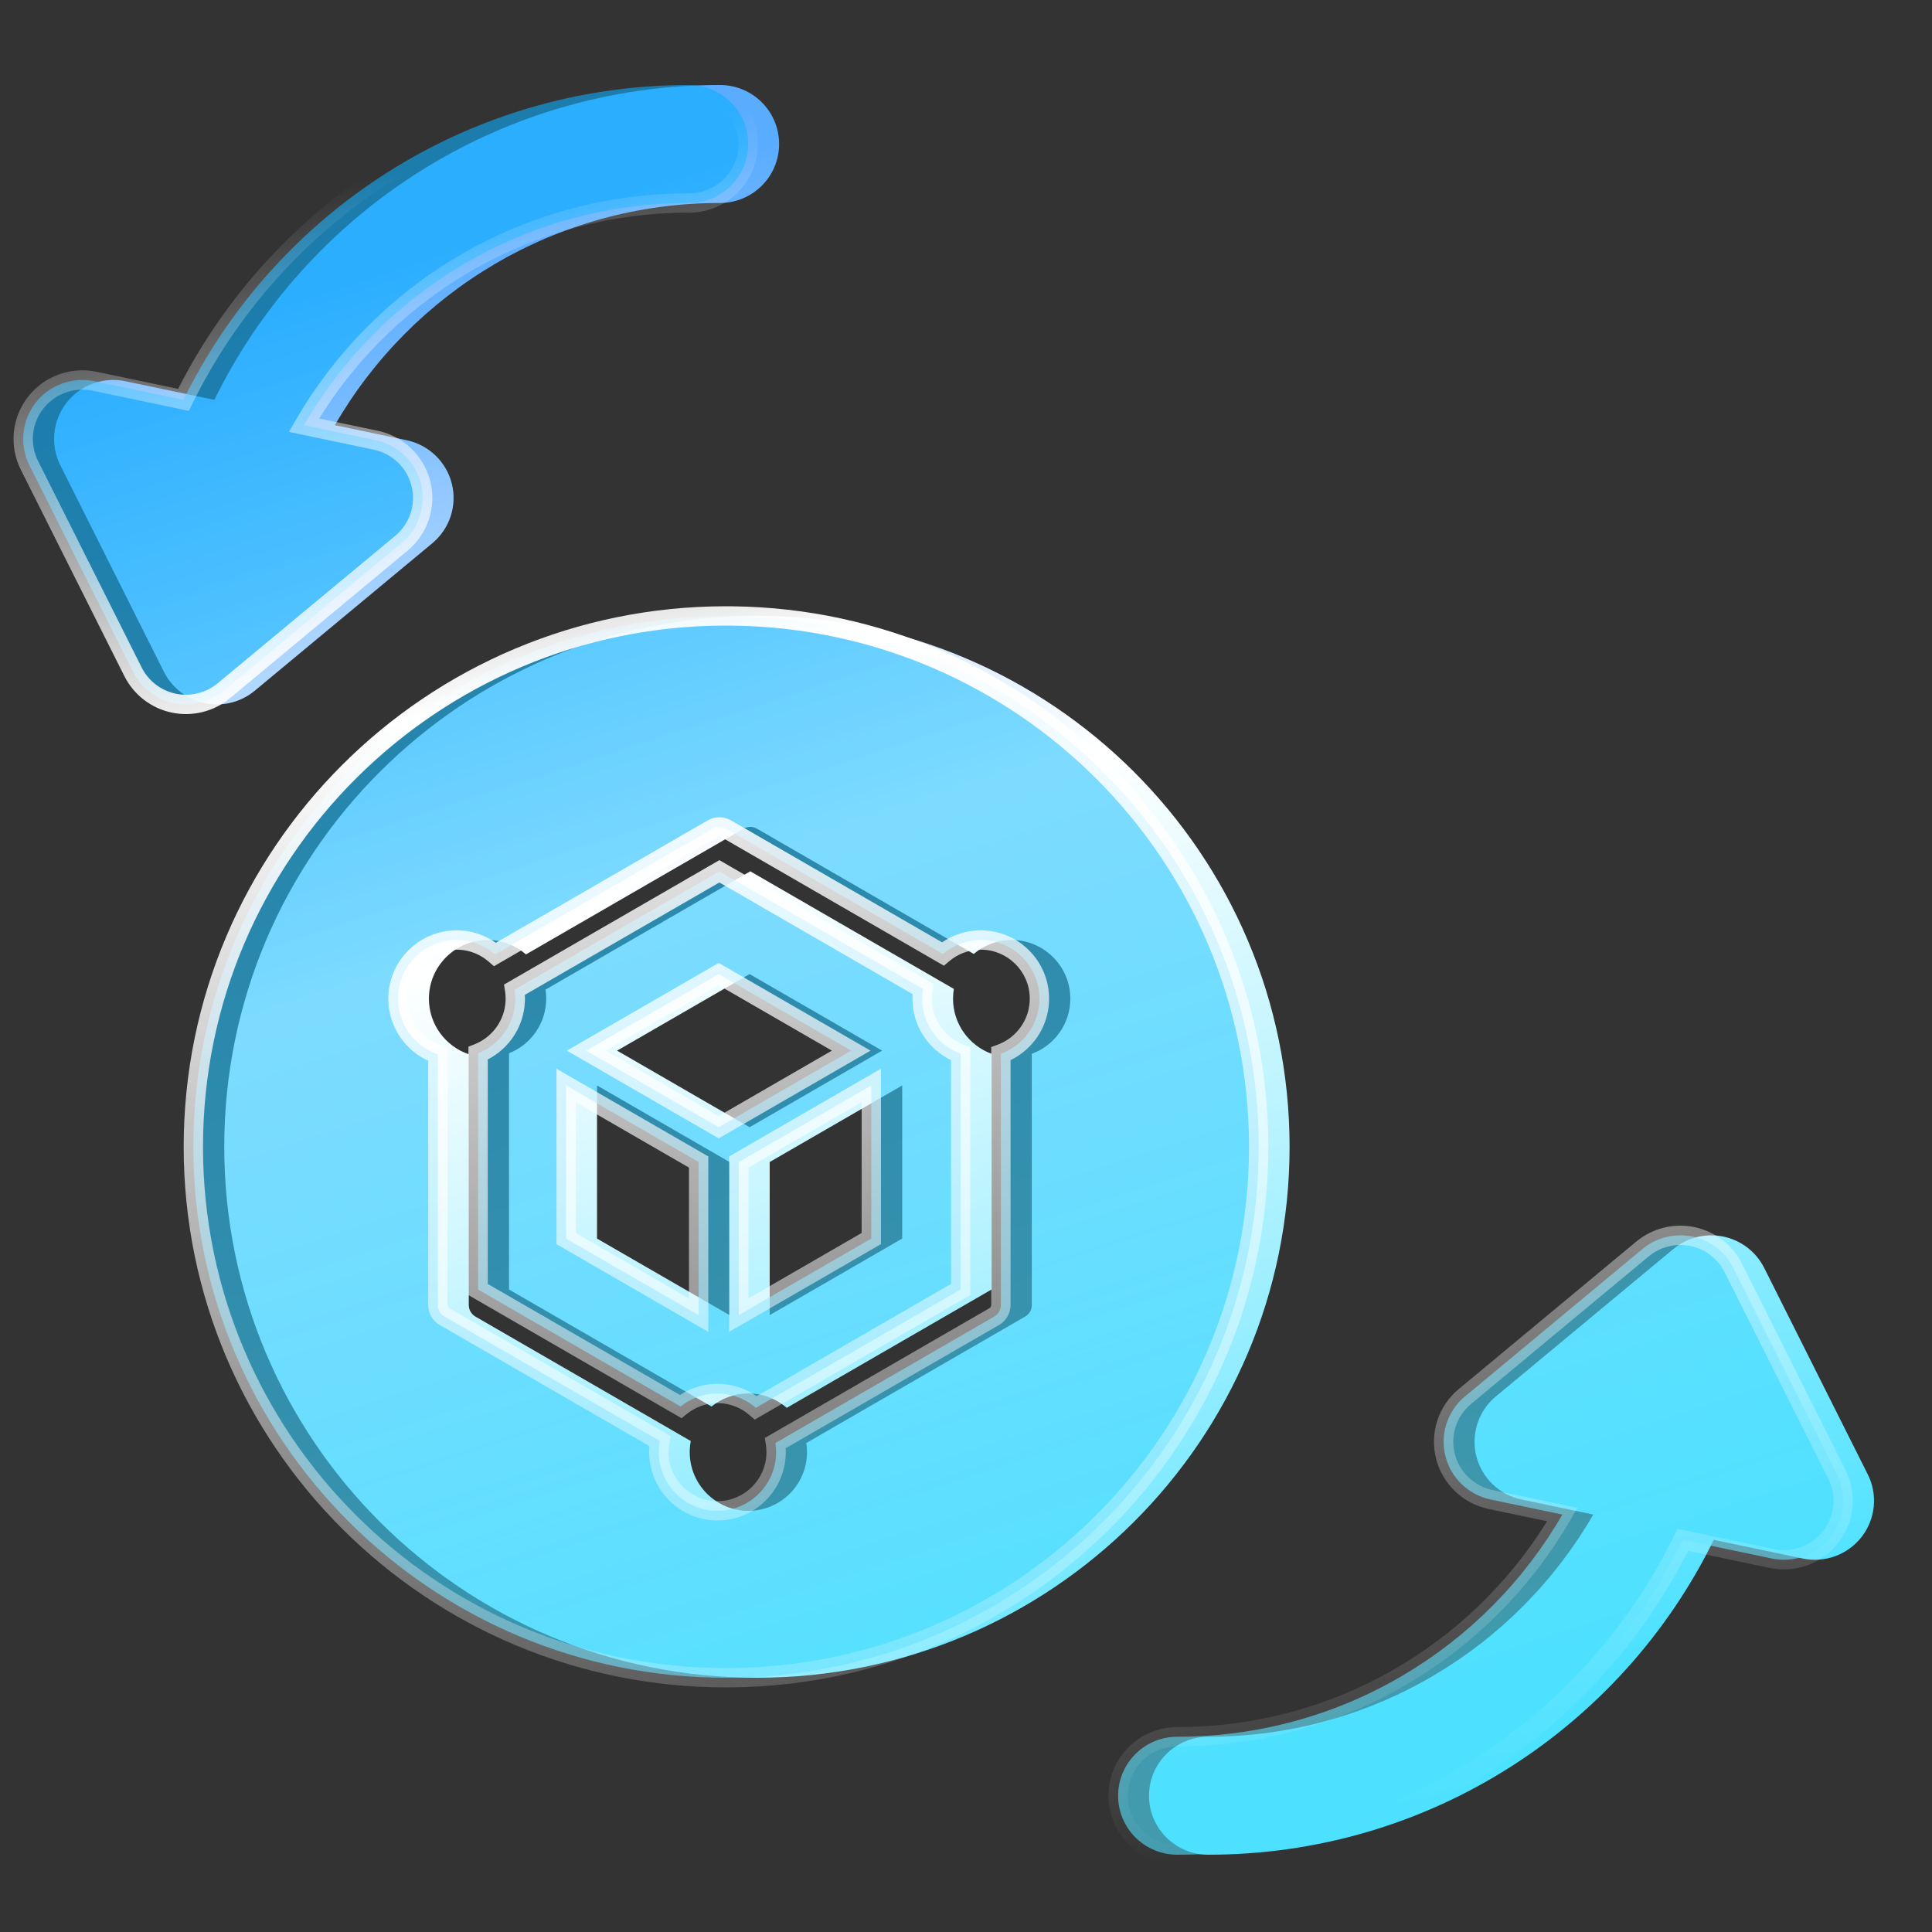 <svg width="400" height="400" viewBox="0 0 400 400" fill="none" xmlns="http://www.w3.org/2000/svg">
<rect x="0" y="0" width="400" height="400" fill="#333333" stroke="none"/>
<path d="M346.457 258.591C349.333 256.202 353.147 255.255 356.811 256.019C360.475 256.783 363.587 259.175 365.262 262.512L386.706 305.258C388.809 309.45 388.318 314.472 385.445 318.183C382.572 321.893 377.823 323.637 373.222 322.672L354.816 318.81C335.91 357.41 296.143 384 250.146 384C243.378 384 237.892 378.532 237.892 371.787C237.892 365.042 243.378 359.573 250.146 359.573C284.245 359.573 314.006 341.063 329.868 313.574L315.017 310.458C310.421 309.494 306.781 305.996 305.648 301.453C304.516 296.911 306.088 292.122 309.695 289.125L346.457 258.591ZM156.711 127.52C217.618 127.52 266.994 176.733 266.994 237.44C266.994 298.147 217.618 347.36 156.711 347.36C95.804 347.36 46.429 298.147 46.429 237.44C46.429 176.734 95.804 127.52 156.711 127.52ZM156.725 171.571C155.867 171.076 154.81 171.076 153.952 171.571L108.899 197.601C106.767 195.743 103.984 194.614 100.941 194.614C94.246 194.614 88.799 200.065 88.799 206.765C88.799 212.104 92.26 216.646 97.054 218.272V270.188C97.054 271.179 97.583 272.094 98.44 272.59L143.022 298.348C142.879 299.094 142.801 299.863 142.801 300.65C142.801 307.35 148.247 312.8 154.942 312.8C161.637 312.8 167.085 307.35 167.085 300.65C167.085 300.008 167.033 299.377 166.937 298.761L212.235 272.59C213.093 272.094 213.622 271.179 213.622 270.188V218.179C218.272 216.474 221.6 212.001 221.6 206.765C221.6 200.065 216.152 194.614 209.457 194.614C206.467 194.614 203.728 195.704 201.609 197.504L156.725 171.571ZM197.486 204.745C197.376 205.402 197.315 206.076 197.315 206.765C197.315 212.001 200.643 216.474 205.293 218.179V266.978L162.89 291.476C160.758 289.624 157.98 288.501 154.942 288.501C152.056 288.501 149.403 289.516 147.317 291.205L105.384 266.978V218.069C109.887 216.291 113.083 211.895 113.083 206.765C113.083 206.128 113.033 205.502 112.938 204.892L155.338 180.396L197.486 204.745ZM123.606 256.433L151.041 272.282V240.582L123.606 224.732V256.433ZM159.357 240.582V272.282L186.792 256.433V224.732L159.357 240.582ZM127.765 217.524L155.199 233.375L182.634 217.524L155.199 201.675L127.765 217.524ZM149.053 17.6C155.82 17.6 161.307 23.068 161.307 29.814C161.307 36.559 155.82 42.026 149.053 42.026C114.954 42.026 85.193 60.536 69.331 88.025L84.182 91.142C88.778 92.106 92.416 95.604 93.55 100.147C94.683 104.69 93.11 109.479 89.502 112.476L52.741 143.009C49.865 145.398 46.052 146.345 42.388 145.581C38.724 144.817 35.611 142.426 33.937 139.089L12.493 96.342C10.39 92.15 10.88 87.127 13.753 83.417C16.626 79.707 21.375 77.964 25.977 78.929L44.382 82.79C63.289 44.19 103.055 17.6 149.053 17.6Z" fill="url(#paint0_linear_17376_15744)"/>
<path d="M340.059 258.591C342.934 256.202 346.748 255.255 350.412 256.019C354.076 256.783 357.189 259.175 358.863 262.512L380.308 305.258C382.41 309.45 381.92 314.472 379.047 318.183C376.174 321.893 371.424 323.637 366.823 322.672L348.418 318.81C329.512 357.41 289.745 384 243.747 384C236.98 384 231.493 378.532 231.493 371.787C231.493 365.042 236.979 359.573 243.747 359.573C277.846 359.573 307.608 341.063 323.47 313.574L308.618 310.458C304.023 309.494 300.383 305.996 299.25 301.453C298.117 296.911 299.689 292.122 303.297 289.125L340.059 258.591ZM150.312 127.52C211.22 127.52 260.596 176.733 260.596 237.44C260.595 298.147 211.22 347.36 150.312 347.36C89.405 347.36 40.031 298.147 40.03 237.44C40.03 176.734 89.405 127.52 150.312 127.52ZM150.326 171.571C149.469 171.076 148.411 171.076 147.554 171.571L102.501 197.601C100.368 195.743 97.586 194.614 94.543 194.614C87.848 194.614 82.4 200.065 82.4 206.765C82.4 212.104 85.862 216.646 90.655 218.272V270.188C90.655 271.179 91.184 272.094 92.042 272.59L136.624 298.348C136.48 299.094 136.402 299.863 136.402 300.65C136.403 307.35 141.849 312.8 148.544 312.8C155.239 312.8 160.686 307.35 160.687 300.65C160.687 300.008 160.635 299.377 160.538 298.761L205.837 272.59C206.695 272.094 207.224 271.179 207.224 270.188V218.179C211.873 216.474 215.201 212.001 215.201 206.765C215.201 200.065 209.754 194.614 203.059 194.614C200.069 194.614 197.329 195.704 195.211 197.504L150.326 171.571ZM191.088 204.745C190.978 205.402 190.917 206.076 190.917 206.765C190.917 212.001 194.245 216.474 198.895 218.179V266.978L156.491 291.476C154.36 289.624 151.581 288.501 148.544 288.501C145.658 288.501 143.005 289.516 140.919 291.205L98.985 266.978V218.069C103.489 216.291 106.685 211.895 106.685 206.765C106.685 206.128 106.635 205.502 106.54 204.892L148.939 180.396L191.088 204.745ZM117.208 256.433L144.643 272.282V240.582L117.208 224.732V256.433ZM152.959 240.582V272.282L180.394 256.433V224.732L152.959 240.582ZM121.366 217.524L148.801 233.375L176.235 217.524L148.801 201.675L121.366 217.524ZM142.654 17.6C149.422 17.6 154.908 23.068 154.908 29.814C154.908 36.559 149.422 42.026 142.654 42.026C108.556 42.026 78.794 60.536 62.933 88.025L77.783 91.142C82.379 92.106 86.018 95.604 87.151 100.147C88.284 104.69 86.712 109.479 83.103 112.476L46.343 143.009C43.467 145.398 39.653 146.345 35.989 145.581C32.325 144.817 29.212 142.426 27.538 139.089L6.095 96.342C3.992 92.15 4.481 87.127 7.354 83.417C10.228 79.707 14.977 77.964 19.578 78.929L37.983 82.79C56.89 44.19 96.657 17.6 142.654 17.6Z" fill="url(#paint1_linear_17376_15744)" fill-opacity="0.6"/>
<path d="M338.78 257.053C342.126 254.274 346.561 253.173 350.821 254.061C355.081 254.949 358.702 257.731 360.651 261.615L382.095 304.361C384.543 309.242 383.972 315.089 380.629 319.407C377.285 323.724 371.76 325.751 366.412 324.629L349.518 321.083C330.174 359.285 290.61 385.582 244.842 385.995L243.747 386C235.881 386 229.494 379.643 229.494 371.787C229.494 363.931 235.881 357.574 243.747 357.573C276.111 357.573 304.479 340.53 320.312 314.955L308.207 312.416C302.864 311.294 298.629 307.225 297.31 301.936C295.991 296.647 297.822 291.072 302.019 287.586L338.78 257.053ZM258.596 237.44C258.596 178.31 210.877 130.276 151.713 129.529L150.313 129.52C90.504 129.52 42.03 177.844 42.03 237.44C42.03 297.036 90.504 345.36 150.313 345.36L151.713 345.352C210.877 344.604 258.596 296.57 258.596 237.44ZM213.198 206.503C213.058 201.027 208.56 196.615 203.059 196.615C200.564 196.615 198.279 197.522 196.507 199.028L195.432 199.941L149.325 173.304C149.086 173.166 148.793 173.166 148.555 173.304L102.266 200.046L101.188 199.109C99.515 197.651 97.37 196.735 95.016 196.626L94.543 196.615C88.953 196.615 84.401 201.168 84.401 206.765L84.409 207.18C84.582 211.454 87.414 215.062 91.298 216.379L92.655 216.839V270.188L92.662 270.291C92.694 270.527 92.834 270.738 93.043 270.859L138.857 297.327L138.588 298.725C138.467 299.353 138.402 299.996 138.402 300.65L138.405 300.912C138.545 306.387 143.042 310.8 148.544 310.8L148.805 310.797C154.188 310.66 158.546 306.301 158.683 300.912L158.686 300.65C158.686 300.114 158.643 299.586 158.562 299.07L158.35 297.716L204.837 270.858C205.075 270.72 205.223 270.465 205.223 270.187V216.782L206.535 216.301C210.424 214.875 213.201 211.134 213.201 206.765L213.198 206.503ZM188.919 206.463C188.924 206.247 188.934 206.032 188.948 205.82L148.94 182.705L108.659 205.977C108.674 206.238 108.684 206.5 108.684 206.765L108.673 207.323C108.469 212.573 105.392 217.087 100.985 219.353V265.823L140.793 288.822C143.019 287.357 145.684 286.501 148.544 286.501C151.562 286.501 154.36 287.455 156.655 289.07L196.894 265.823V219.496C192.18 217.202 188.916 212.362 188.916 206.765L188.919 206.463ZM146.643 239.427V275.748L115.209 257.587V221.266L146.643 239.427ZM182.394 257.587L150.959 275.748V239.427L182.394 221.266V257.587ZM119.209 255.277L142.643 268.816V241.737L119.209 228.198V255.277ZM154.959 241.737V268.816L178.394 255.277V228.198L154.959 241.737ZM180.233 217.525L148.801 235.685L117.369 217.525L148.801 199.364L180.233 217.525ZM125.365 217.524L148.801 231.064L172.236 217.524L148.801 203.984L125.365 217.524ZM152.908 29.813C152.908 24.267 148.466 19.743 142.919 19.603L142.655 19.6C97.447 19.6 58.362 45.732 39.78 83.67L39.095 85.067L19.168 80.885C15.314 80.077 11.338 81.538 8.935 84.641C6.533 87.744 6.124 91.941 7.882 95.445L29.326 138.191C30.725 140.981 33.33 142.984 36.398 143.623C39.466 144.263 42.658 143.469 45.065 141.47L81.826 110.937C84.844 108.431 86.157 104.427 85.211 100.632L85.116 100.278C84.073 96.653 81.101 93.881 77.373 93.098L59.82 89.416L61.2 87.026C77.405 58.942 107.814 40.026 142.655 40.026L142.919 40.023C148.466 39.883 152.908 35.36 152.908 29.813ZM233.497 372.05C233.637 377.563 238.166 382 243.747 382L244.805 381.995C289.564 381.591 328.185 355.572 346.622 317.93L347.306 316.533L367.234 320.715C371.087 321.523 375.063 320.061 377.466 316.958C379.868 313.855 380.277 309.658 378.52 306.155L357.076 263.409C355.676 260.618 353.072 258.616 350.004 257.977C346.936 257.337 343.743 258.131 341.337 260.13L304.576 290.662C301.558 293.169 300.245 297.173 301.191 300.969C302.138 304.766 305.181 307.694 309.029 308.502L326.581 312.184L325.201 314.573C308.996 342.658 278.588 361.573 243.747 361.573C238.078 361.574 233.494 366.152 233.494 371.787L233.497 372.05ZM262.596 237.44C262.596 298.775 213.101 348.576 151.764 349.351L150.313 349.36C88.308 349.36 38.03 299.258 38.03 237.44C38.03 175.622 88.308 125.52 150.313 125.52L151.764 125.53C213.101 126.304 262.596 176.105 262.596 237.44ZM192.924 207.173C193.091 211.365 195.815 214.92 199.583 216.301L200.894 216.782V268.133L156.256 293.921L155.179 292.986C153.506 291.534 151.366 290.62 149.017 290.512L148.544 290.501C146.135 290.501 143.922 291.346 142.177 292.759L141.109 293.624L96.985 268.133V216.709L98.251 216.209C101.901 214.767 104.517 211.272 104.676 207.164L104.684 206.765C104.684 206.232 104.642 205.709 104.563 205.198L104.353 203.845L148.94 178.085L193.29 203.708L193.06 205.077C192.967 205.631 192.916 206.195 192.916 206.765L192.924 207.173ZM217.19 207.334C216.977 212.689 213.777 217.28 209.223 219.496V270.187C209.223 271.892 208.315 273.469 206.838 274.322L162.66 299.845C162.675 300.111 162.686 300.379 162.686 300.65L162.681 301.015C162.49 308.528 156.421 314.604 148.909 314.795L148.544 314.8C140.865 314.8 134.601 308.65 134.407 301.015L134.402 300.65C134.402 300.23 134.422 299.815 134.459 299.405L91.041 274.323C89.566 273.47 88.656 271.894 88.655 270.188V219.623C83.958 217.462 80.633 212.803 80.412 207.345L80.401 206.765C80.401 198.962 86.742 192.615 94.543 192.615L94.874 192.619C97.771 192.686 100.454 193.632 102.668 195.193L146.553 169.84C148.03 168.987 149.85 168.987 151.326 169.84L195.059 195.105C197.333 193.537 200.09 192.615 203.059 192.615C210.859 192.615 217.201 198.962 217.201 206.765L217.19 207.334ZM156.908 29.813C156.908 37.546 150.719 43.827 143.023 44.022L142.655 44.026C110.291 44.026 81.922 61.069 66.088 86.644L78.194 89.184C83.371 90.27 87.507 94.123 88.96 99.171L89.092 99.663C90.411 104.953 88.579 110.528 84.382 114.014L47.621 144.547C44.276 147.326 39.84 148.427 35.58 147.539C31.321 146.651 27.699 143.869 25.751 139.985L4.307 97.239C1.859 92.359 2.429 86.511 5.773 82.193C9.116 77.876 14.641 75.849 19.99 76.971L36.883 80.516C56.381 42.01 96.423 15.6 142.655 15.6L143.023 15.605C150.719 15.799 156.908 22.08 156.908 29.813Z" fill="url(#paint2_linear_17376_15744)"/>
<defs>
<linearGradient id="paint0_linear_17376_15744" x1="59.391" y1="62.038" x2="168.116" y2="399.047" gradientUnits="userSpaceOnUse">
<stop stop-color="#5AACFF"/>
<stop offset="0.398" stop-color="white"/>
<stop offset="1" stop-color="#4CE1FF"/>
</linearGradient>
<linearGradient id="paint1_linear_17376_15744" x1="52.993" y1="62.038" x2="161.718" y2="399.047" gradientUnits="userSpaceOnUse">
<stop stop-color="#0DAFFF"/>
<stop offset="1" stop-color="#4CE1FF"/>
</linearGradient>
<linearGradient id="paint2_linear_17376_15744" x1="138.285" y1="25.183" x2="207.7" y2="392.37" gradientUnits="userSpaceOnUse">
<stop stop-color="white" stop-opacity="0"/>
<stop offset="0.299" stop-color="white"/>
<stop offset="1" stop-color="white" stop-opacity="0"/>
</linearGradient>
</defs>
</svg>
